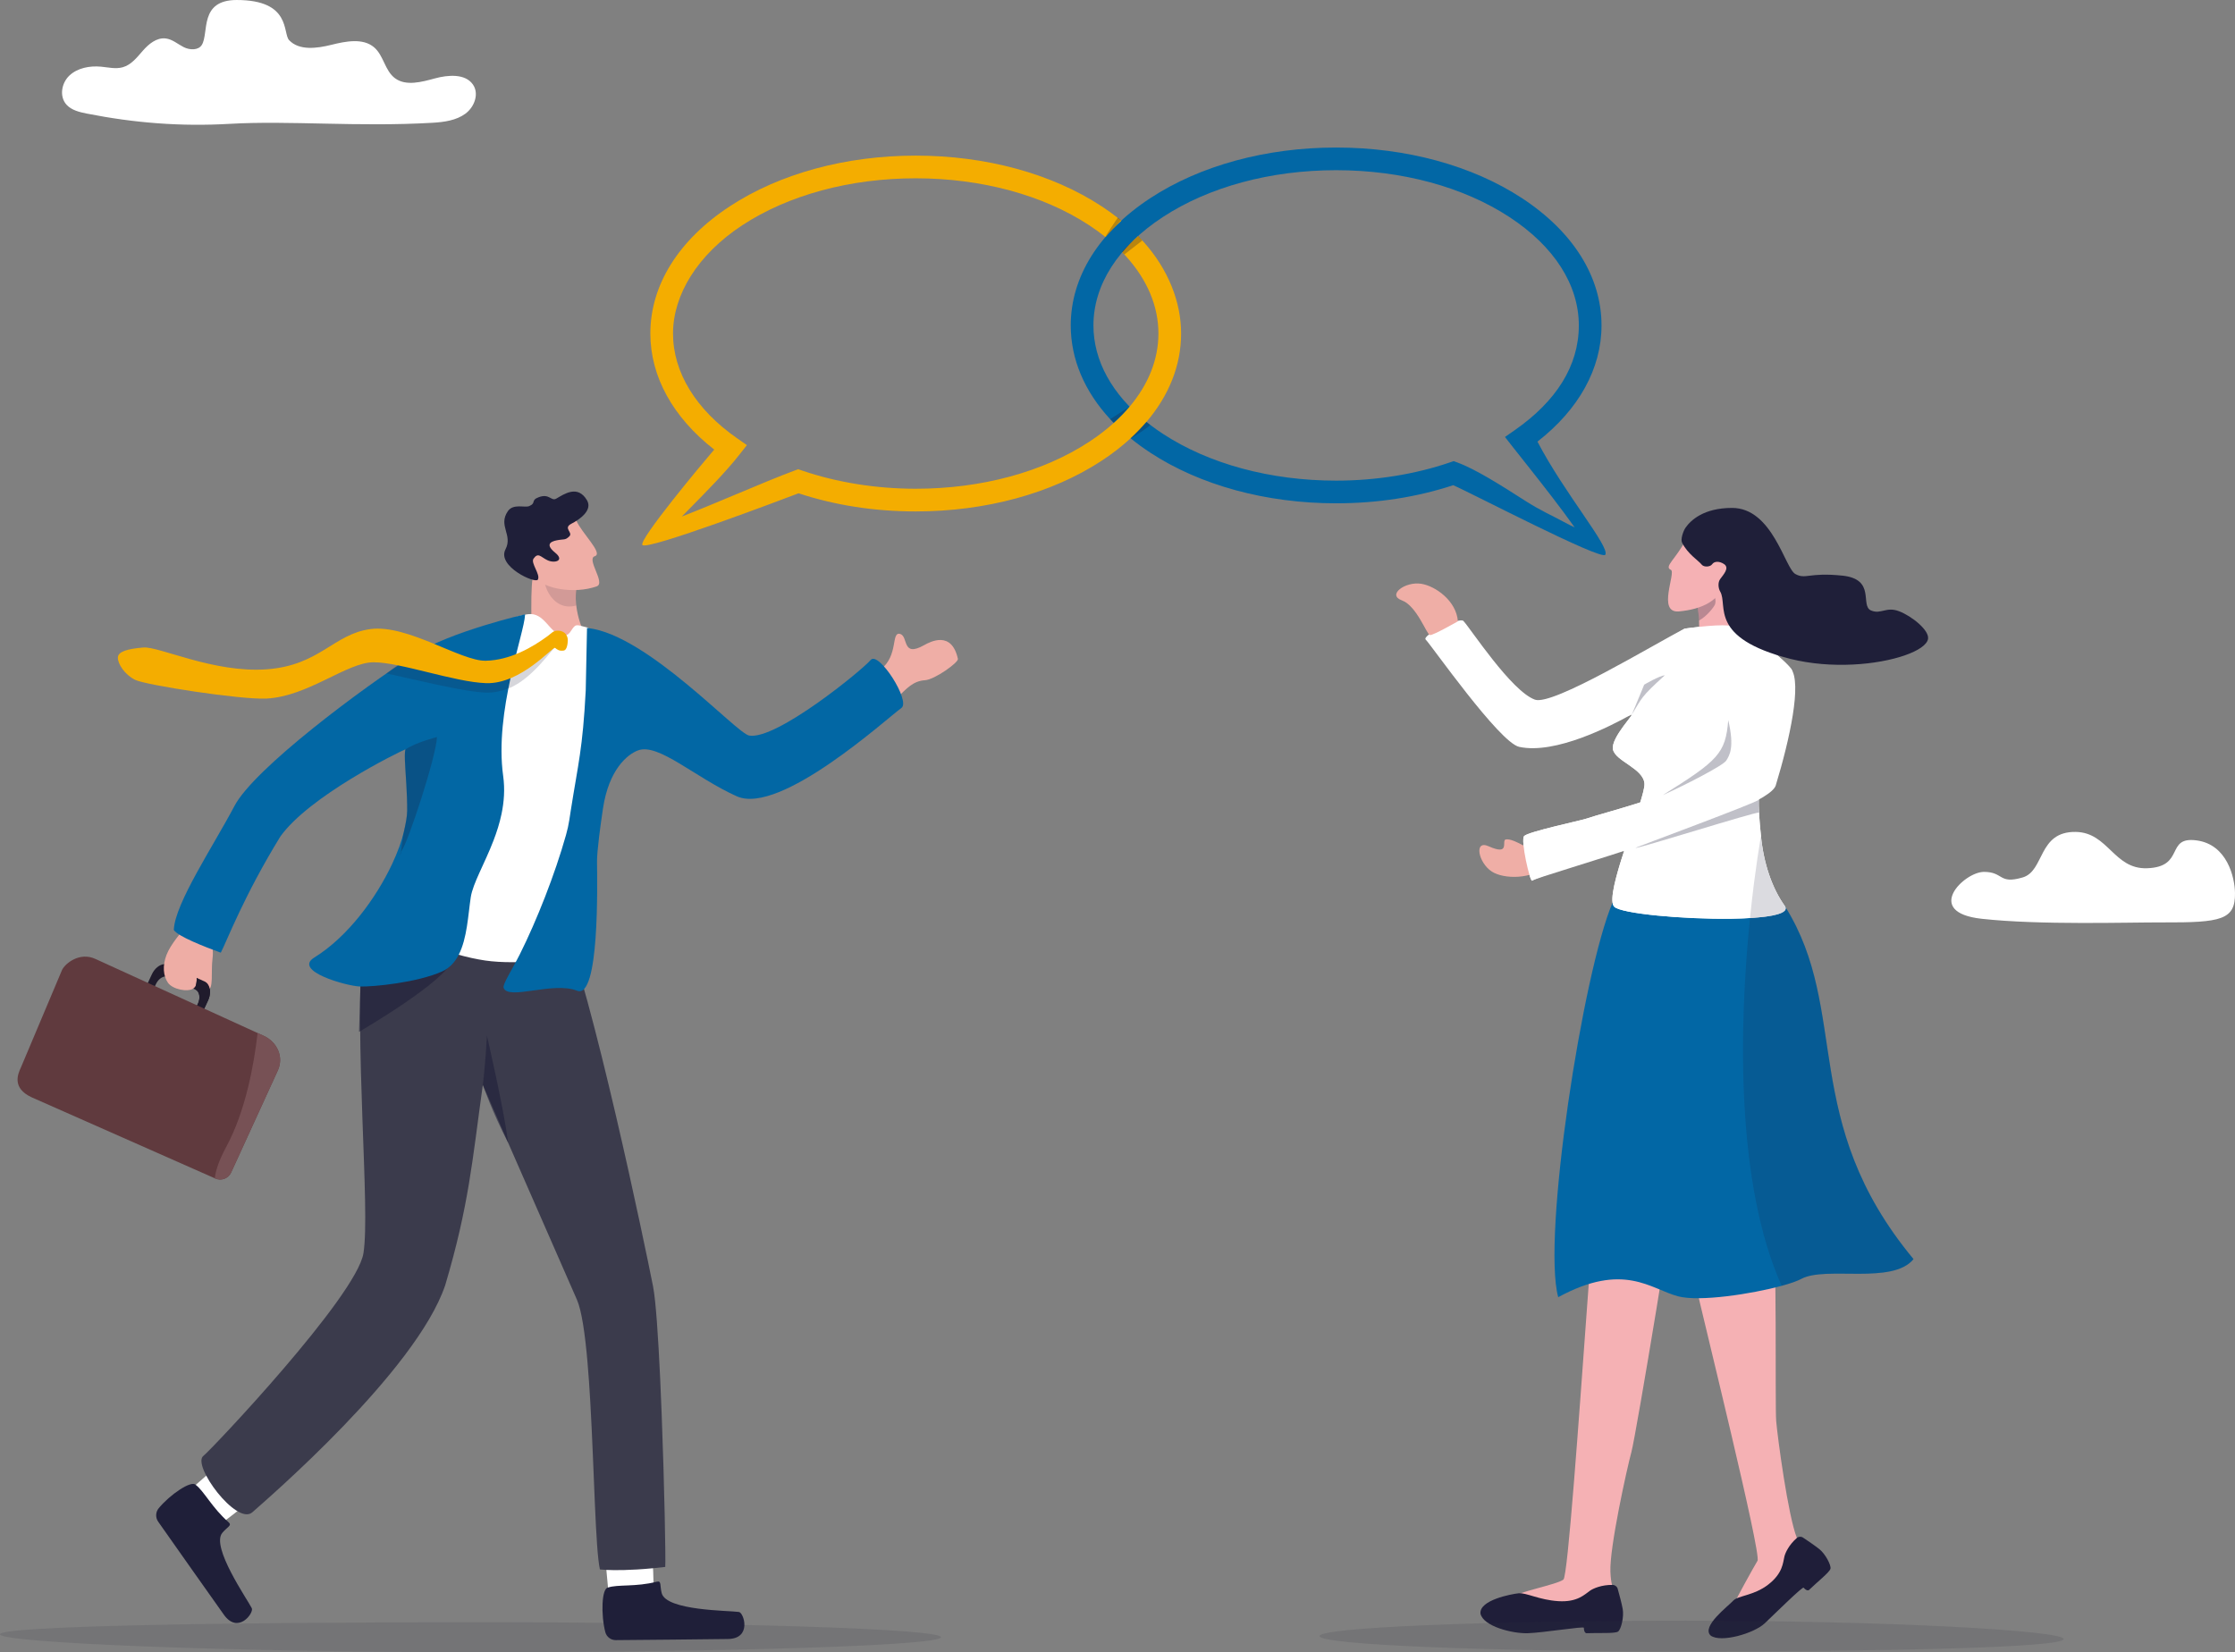 <?xml version="1.0" encoding="UTF-8"?><svg id="Livello_2" xmlns="http://www.w3.org/2000/svg" viewBox="0 0 2078.28 1536.42"><rect x="0" y="0" width="2078.28" height="1536.42" fill="#808080" stroke="none"/><defs><style>.cls-1{fill:#fff;}.cls-2{opacity:0;}.cls-2,.cls-3,.cls-4,.cls-5,.cls-6,.cls-7,.cls-8{fill:#1f1f39;}.cls-3{opacity:.18;}.cls-9{fill:#201b2c;}.cls-10{fill:#3b3b4c;}.cls-4{opacity:.16;}.cls-5{opacity:.57;}.cls-11{fill:#0267a4;}.cls-12{fill:#1f1e39;}.cls-13{fill:#f4ad00;}.cls-14{fill:#603a3e;}.cls-15{fill:#efaea6;}.cls-16{fill:#0267a5;}.cls-17{fill:#775155;}.cls-7{opacity:.14;}.cls-18{fill:#eeada5;}.cls-19{fill:#f5b1b4;}.cls-8{opacity:.28;}.cls-20{fill:#32323f;opacity:.15;}</style></defs><g id="Layer_1"><path class="cls-1" d="M1844.8,810.81c-18.53,0-56.6,37.58-2.19,43.6,54.42,6.02,135.92,3.25,168.9,3.38,53.83,.21,67.19-2.31,66.76-27.46-.25-14.55-7.28-44.98-35.66-48.8-29.52-3.97-10.25,24.76-46.28,25.89-30.69,.97-35.99-33.2-65.98-33.78-35.48-.68-28.97,36.31-49.51,42.33-22.57,6.62-17.51-5.17-36.04-5.17Z"/><path class="cls-1" d="M213.43,115.17c-45.23,2.63-88.45-.81-132.83-9.57-6.81-1.34-14.03-3.14-18.64-8.12-6.99-7.55-4.89-20.25,2.65-27.3,7.54-7.04,18.89-9.15,29.37-8.17,6.71,.63,13.59,2.36,20.06,.56,8.09-2.24,13.45-9.33,18.87-15.5,5.42-6.17,12.77-12.28,21.13-11.31,6.26,.72,11.2,5.24,16.78,8.07,5.58,2.83,13.67,3.13,16.87-2.08,6.84-11.16-2.76-41.74,32.47-41.74,50.86,0,42.55,30.79,48.67,37.32,9.28,9.9,25.8,7.72,39.24,4.37s29.45-6.53,39.82,2.32c8.99,7.68,9.92,21.76,19.48,28.78,10.18,7.47,24.64,3.48,36.97,.13,12.33-3.36,28.24-4.59,35.39,5.61,6,8.55,1.53,20.96-7.01,27.22-8.53,6.26-19.79,7.79-30.52,8.42-69.66,4.04-132.91-2.24-188.79,1Z"/><g><path class="cls-20" d="M0,1519.81c0,7.68,206.43,16.6,444.29,16.6s430.67-6.23,430.67-13.91-192.82-13.91-430.67-13.91S0,1512.13,0,1519.81Z"/><g><g><path class="cls-1" d="M607.59,1478.34c.66-17.28-3.01-60.77-3.01-60.77l-44.6,.84,6.08,65.27,30.59,19.15,10.94-24.49Z"/><path class="cls-6" d="M610.67,1470.91c4.65-1.21,2.78,3.39,4.62,10.59,4.22,16.5,62.96,16.17,71.85,17.54,4.58,.71,12.34,24.94-10.42,25.14-19.68,.18-82.7,.99-104.24,1.04-4.5,.01-8.49-3.07-9.64-7.53-4.13-15.93-3.45-40.75,2.55-41.36,9.04-3.1,25.89-.4,45.28-5.43Z"/></g><g><path class="cls-1" d="M204.78,1417.24c14.18-9.44,46.79-37.63,46.79-37.63l-26.41-36.73-48.61,42.8,2.37,36.59,25.86-5.02Z"/><path class="cls-6" d="M212.48,1415.52c3.65,3.19-1.1,4.28-5.79,9.98-10.74,13.05,23.44,61.89,27.47,70.1,2.08,4.24-12.79,24.71-26.09,5.84-11.5-16.32-48.53-68.45-61-86.39-2.61-3.75-2.45-8.86,.45-12.4,10.34-12.65,30.55-26.43,34.49-21.78,7.69,5.75,15.26,21.38,30.47,34.66Z"/></g><path class="cls-10" d="M618.63,1457.15c-4,.46-7.78,.87-11.36,1.21-21.89,2.08-36.07,1.92-43.41,1.56-4.07-.22-6.03-.49-6.03-.49-4.17-18.66-5.27-91.72-8.9-155.24-.75-13.04-1.61-25.67-2.62-37.34-2.3-26.56-5.41-48.18-9.9-58.36-14.07-31.95-43.06-98.16-63.8-145.57v-.02c-13.34-30.49-23.27-53.19-23.64-54.01-9.78,70.17-12.85,111.89-35.02,186.42-27.11,79.97-166.56,199.68-179.33,211.04-14.43,12.83-56.7-44.08-45.43-52.52,6.61-4.95,142.31-148.32,148.77-188.37,6.59-40.82-8.97-195.52-.58-296.1,.87-10.4,148.33-17.72,148.33-17.72l35.75,1.52c29.57,70.93,78.48,305.75,85.83,343.25,2.53,12.96,4.78,46.59,6.6,85.59,.51,10.97,.99,22.38,1.42,33.86,2.52,65.75,3.81,134.22,3.3,141.3Z"/><path class="cls-5" d="M472.62,1062.91c-15.09-29.03-23.64-54.05-23.64-54.05,2.54-21.08,3.82-45.68,3.82-45.68,0,0,15.03,64.27,19.82,99.72Z"/></g><g><path class="cls-9" d="M183.91,950.98l6.03-13,3.54-7.62c.2-.43,.38-.87,.55-1.31,1.27-3.36,1.56-6.75,.97-9.61-.63-3.05-2.26-5.49-4.75-6.65l-6.33-2.94-.97-.45-26.25-12.18c-1.27-.59-2.65-.8-4.06-.65-4.33,.42-8.92,4.06-11.49,9.59l-3.65,7.87-5.88,12.67,6.59,3.06,5.91-12.72,.84-1.8c1.9-4.09,5.27-6.81,8.48-7.17,1.08-.13,2.16,.02,3.14,.48l23.15,10.74,1.94,.91c3.87,1.8,4.94,7.71,2.38,13.2l-.73,1.56-5.97,12.88-.04,.08,6.6,3.07Z"/><path class="cls-18" d="M198.25,873.94c-2.22,8.22,.73,6.99-.7,18.19-1.43,11.2,1.26,28.74-4.59,28.13-5.84-.61-7.32-8.34-9.35-10.62-2.02-2.28,1.29,6.04-3.82,9.61-5.11,3.57-19.32,.9-23.65-5.4-4.33-6.3-5.21-15.75-1.3-25.89,3.91-10.14,14.48-21.7,17.31-25.68,2.83-3.97,26.08,11.66,26.08,11.66Z"/><path class="cls-9" d="M189.94,937.98l3.54-7.62c.2-.43,.38-.87,.55-1.31,1.3-3.37,1.6-6.79,1.02-9.66-.62-3.06-2.26-5.51-4.77-6.67l-6.37-2.87-.19-.09-.49-.21-.38,2.59v.02s-.51,3.49-.51,3.49l-.65,4.45c3.87,1.8,4.93,7.71,2.39,13.2l-.77,1.64-5.98,12.88,6.59,3.06,6-12.92Z"/><g><path class="cls-14" d="M258.35,995.46l-43.42,94.91c-2.57,5.62-9.22,8.1-14.85,5.53l-.31-.14L29.64,1020.53c-19.09-8.73-12.8-22.15-10.23-27.77l38.28-90.75c2.58-5.63,16.14-17.32,31.31-10.13l150.55,68.77,5.65,2.58c12.43,5.69,18.96,19.51,13.14,32.24Z"/><path class="cls-17" d="M258.35,995.46l-43.42,94.91c-2.57,5.62-9.22,8.1-14.85,5.53l-.31-.14c.61-6.51,3.42-15.95,10.76-29.54,17.74-32.85,25.57-75.7,29.02-105.57l5.65,2.58c12.43,5.69,18.96,19.51,13.14,32.24Z"/></g></g><path class="cls-15" d="M527.99,618.03l-34.68-16.04c2.29-16.76-1.45-57.38,3.53-71.92,5.46-15.95,6.78-14.84,6.78-14.84l22.79,19.09,10.72,8.99s-2.45,6.42-1.44,18.03c.72,8.12,3.12,18.76,9.24,31.53,4.59,9.55-16.95,25.17-16.95,25.17Z"/><path class="cls-7" d="M537.14,543.3s-2.27,8.18-1.26,19.79c-24.16,6.77-34.43-25.77-27.73-31.27,4.18-3.44,18.27,2.5,18.27,2.5l10.72,8.99Z"/><g><path class="cls-15" d="M535.78,483.81c4.92,11.81,25.52,30.81,17.32,33.42-8.21,2.61,10.41,24.94,1.78,28.03-20.92,7.49-49.55,1.93-55.57-7.39-6.02-9.32-13.72-38.3-13.72-38.3l50.2-15.76Z"/><path class="cls-6" d="M517.75,502.46c6.92-1.36,7.63,.15,11.58-3.61s-6.21-7.6,2.04-11.84c8.25-4.24,19.79-12.73,14.46-21.79-8.64-14.69-21.24-5.73-28.6-1.52-4.74,2.71-6.22-5.08-16.23-1.35-7.85,2.93-2.02,5.36-8.9,8.29-4.16,1.77-14.81-2.6-19.84,4.71-9.33,13.56,4.82,21.99-2.22,35.52-8.2,15.78,27.88,32.24,30.12,28.13,2.62-4.8-6.92-15.36-4.04-19.48,4.35-6.21,6.65-1.54,12.94,1.45,6.72,3.2,16.33,.43,7.2-6.98-9.13-7.41-4.77-10.3,1.49-11.53Z"/></g><path class="cls-5" d="M420.97,892.29c-5.41,19.83-87.13,67.3-87.13,67.3l1.8-57.68s90.73-29.44,85.33-9.61Z"/><path class="cls-15" d="M812.66,665.83c7.61-5.63,12.94-8.4,21.88-17.22,8.65-8.53,14.65-15.35,25.6-16.04,8.99-.56,31.33-16.55,30.6-19.87-5.8-26.35-25.38-16.15-31.42-12.75-21.17,11.93-14.26-8.55-22.54-10.48-8.28-1.93-1.21,19.97-17.64,32.91-9.87,7.77-21.98,13.76-24.95,18.31-2.97,4.55,18.47,25.13,18.47,25.13Z"/><path class="cls-1" d="M490.92,571.17c15.54-1.98,19.66,17.41,31.76,19.63,7.34,1.35,7.92-5.36,11.77-8.56,2.37-1.97,6.17,.17,11.99,1.36,15.27,3.12-20.18,307.37-20.18,307.37,0,0-44.15,6.81-75.21,2.23-31.07-4.58-79.51-22.13-76.96-32.87,2.55-10.75,85.81-276.95,85.81-276.95,0,0,15.49-10.23,31.03-12.21Z"/><path class="cls-11" d="M488.25,571.59c-.72,17.85-28.68,90.03-20.36,150,1.71,12.33,.81,24.18-1.54,35.39-1.8,8.63-4.46,16.87-7.45,24.65-8.32,21.7-19.19,39.86-21.16,52.8-2.46,16.19-3.29,38.12-11.22,53.48-3.49,6.78-8.36,12.28-15.35,15.45-22.85,10.35-64.34,14.46-76.58,14.03-12.28-.44-62.54-14.44-42.33-26.95,31.54-19.52,57.55-55.56,72.21-86.64,5.27-11.18,9.08-21.71,11.15-30.62,.87-3.74,1.58-7.2,2.1-10.28,.55-3.39,.87-6.33,.9-8.69,.05-3.83-.01-7.77-.15-11.71-.58-17.75-2.53-35.51-1.89-43.06v-.06c.09-.96,.22-1.75,.4-2.35,.03-.08,.05-.17,.07-.22-7.31,2.98-89.56,43.56-116.37,81.11-33.85,55.15-49.39,96.38-55.29,107.86-.05,.09-.14,.13-.25,.09-15.59-5.64-39.69-15.16-43.48-20.96-.03-.04-.04-.08-.04-.12,.85-24.53,36.97-78.37,56.4-115.3,18.22-34.62,118.34-109.34,168.13-141.22,33.06-21.17,102.12-37.02,102.12-37.02,0,.12,0,.24-.02,.36Z"/><path class="cls-8" d="M376.96,697.02l-.45,3.14v.03c-.47,7.93,1.38,25.12,1.94,42.32,.12,3.94,.19,7.88,.15,11.71-.05,4.48-1.16,11.08-3,18.96-1.52,6.55-1.61,14.2-3.57,21.94,1.06-1.13,.46-2.72,1.58-4.21,6-8.04,32.26-88.15,32.72-105.51,0,0-19.66,4.91-29.37,11.62Z"/><g><path class="cls-3" d="M517.06,601.34c-1.57-1.26-21.13,30.14-44.68,39.02-6.5,2.46-13.4,3.95-20.43,3.74-20.57-.62-67.19-12.38-92.64-17.87,8.99-6.89,15.42-11.68,26.83-17.98,18.15,7.51,54.54,15.24,65.34,14.99,8-.18,15.69-1.76,22.89-4.17,13.55-4.52,25.39-11.98,34.44-18.57,4.61-3.36,5.74-8.99,10.91-8.75,6.86,.31-.64,11.19-2.66,9.58Z"/><path class="cls-13" d="M527.99,595.52c.07-3.25-1.76-8.68-8.61-9-5.16-.24-5.76,1.82-10.38,5.18-13.86,10.1-34.29,22.22-57.33,22.75-23.04,.53-72.56-33.92-106.97-29.47-34.41,4.44-47.28,33.85-96.71,37.44s-100.09-21.51-114.69-20.27c-14.6,1.24-23.58,3.64-23.71,9.37-.13,5.73,6.23,15.77,15.99,20.67,9.76,4.91,98.26,18.58,122.04,17.44,38.81-1.87,74.77-33.67,99.68-33.75,24.91-.08,75.72,18.55,104.84,19.42,32.47,.97,62-34.42,64.01-32.81s3.86,3.16,8.1,2.47c2.91-.47,3.66-6.18,3.73-9.43Z"/></g><path class="cls-11" d="M809.59,613.76c7.25-8.89,37.5,38.26,28.63,44.6-13.29,9.5-112.7,100.21-153.09,82.15-38.28-17.12-72.73-49.63-91.63-42.76-10.4,3.78-27.4,18.26-32.78,53.94-1.39,9.22-2.6,17.99-3.54,25.67-1.3,10.68-2.07,19.21-2.02,23.8,.17,20.61,2.42,128.6-18.57,120.15-22.16-8.91-63.92,9.31-68.29-2.69-1.17-3.19,7.97-16.99,15.12-31.27,15.64-31.26,32.59-74.21,42.89-110.83h0c1.37-4.9,2.42-9.55,3.07-13.88,.49-3.24,.97-6.33,1.43-9.27,6.89-43.76,11-56.79,13.85-111.15l1.2-58.34c.46,.07,.92,.18,1.39,.24,55.03,6.69,137.46,97.73,149.32,99.89,25.2,4.58,105.76-61.36,113.01-70.25Z"/></g><g><path class="cls-19" d="M1580.99,1071.55c-9.22,45.45-12.82,84.72-4.82,120.53,8,35.81,61.91,253.03,58.1,259.36-3.81,6.34-18.68,33.19-21.79,39.95-3.11,6.76,71.36-20.63,71.06-34.32-.3-13.69-4.48-6.6-12.65-26.88-8.18-20.28-17.94-93.29-19.24-108.57s1.25-166.9-3.89-183.69c-5.15-16.79-66.78-66.38-66.78-66.38Z"/><path class="cls-12" d="M1676.56,1429.86c-1.76-1.17-4.08-1.04-5.66,.33-7.57,6.51-10.85,14.12-11.59,17.18-1.42,5.84-1.45,15.58-14.95,26.11-13.5,10.53-28.35,10.21-32.81,15.17s-29.76,23.81-20.91,32.26c9.33,7.13,40.5-1.9,50.51-11.46,10.01-9.55,35.34-34.55,36.01-32.96,3.15,3.56,4.91,2.17,4.91,2.17,7.81-7.57,19.32-16.57,20.05-19.88,.73-3.31-4.69-13.58-10.2-18.06-3.87-3.15-11.28-8.15-15.35-10.86Z"/><path class="cls-19" d="M1558.99,1094.85c-.33,6.7-5.66,41.75-12.44,83.87-2.03,12.67-4.2,25.99-6.4,39.35-10.13,61.5-20.97,124.28-23.1,132.09-4.14,15.16-20.43,88.89-19.57,111.3,.86,22.42,7.5,17.09,2.93,30.36-4.57,13.28-100.56-.67-95.09-6.08,5.47-5.4,42.47-12.11,48.48-16.84,4.08-3.23,14.39-149.71,22.09-255.07,1.03-14.14,2.02-27.54,2.94-39.75,2.31-30.78,4.18-54.01,5.3-62.59,4.81-37.29,20.99-27.19,51.96-27.07,0,0,23.77-7.57,22.89,10.42Z"/><path class="cls-12" d="M1504.27,1477.5c-.59-2.11-2.51-3.59-4.69-3.63-10.42-.18-18.22,3.43-20.9,5.27-5.12,3.52-11.81,10.99-29.66,9.84-17.85-1.14-30-8.08-36.91-7.32-6.91,.76-36.64,6.3-35.45,18.87,2.48,11.87,29.73,18.75,44.16,18.26,14.43-.49,52.56-6.71,51.99-5.03,.05,4.89,2.39,5.03,2.39,5.03,11.34-.47,26.58,.49,29.42-1.55,2.84-2.04,5.59-13.66,4.32-20.88-.89-5.07-3.31-14-4.68-18.87Z"/><path class="cls-2" d="M1651.02,1208.99c-21.07,8.37-52.95,7.1-68.63,9.54-3.96-16.49-4.74-19.84-6.21-26.45-.27-1.22-.53-2.45-.78-3.69l56.27-14.91,19.18,21.13c.08,4.67,.13,9.48,.17,14.38Z"/><path class="cls-2" d="M1546.55,1178.72c-2.03,12.67-3.7,22.96-5.91,36.32-19.12-7.78-45.3-4.18-64.74-1.2,1.03-14.14,2.02-27.54,2.94-39.75l3.21-10.98,64.5,15.61Z"/><path class="cls-16" d="M1779.35,1170.89c-19.66,24.16-81.45,6.03-104.47,18.44-3.68,1.99-10.09,4.21-18.12,6.4-28.2,7.7-76.38,14.97-96.21,9.8-25.48-6.65-50.48-32.47-111.6,.78-15.24-55.99,22.95-302.31,50.54-366.92h0c1.47-3.45,2.92-6.38,4.31-8.73,0,0,68.02-40.09,127.24-9.75,9.89,5.06,19.54,12.1,28.59,21.62,.14,.23,.29,.46,.42,.68,60.75,97.18,12.53,199.06,119.28,327.68Z"/><path class="cls-1" d="M1424.73,818.95c-1.98,1.58-11.02-37.6-7.47-41.49,3.67-4.01,52.47-14.35,57.87-16.18,16.97-5.75,72.43-19.38,96.91-33.91,17.82-10.58,30.59-14.21,82.93-45.74-25.19,26.26-19.73,73.01-17.52,95.73,2.5,25.7,10.38,48.75,22.19,65.16,.14,.23,.29,.46,.42,.68,3.92,7.49-19.71,10.7-49.91,11.14-44.52,.64-103.34-4.73-109.21-11.25-.74-.83-1.21-2.08-1.45-3.7-2.96-20.15,30.2-97.06,29.66-110.39-.59-14.39-27.1-21.04-29.31-32.12-2.22-11.08,22.42-35.35,16.62-32.13-18.15,10.08-69.96,37.09-103.8,29.78-18.44-3.99-82.41-95.53-86.88-99.68-4.27-3.96,31.4-21.34,35.06-17.38,6.91,7.49,44.49,65.21,66.45,73.16,16.46,5.96,110.21-51.23,139.18-66.02,0,0,27.52-4.05,40.82-2.94,13.29,1.11,48.75,28.04,58.06,40.01,10.37,13.32-1.04,65.76-14.11,108.69-7.66,25.16-220.97,84.14-226.51,88.57Z"/><path class="cls-19" d="M1576.7,555.28c5.03,23.12,3.8,35.11,0,41.62-3.76,6.43-7.98,22.17-.55,21.88,3.67-.14,25.34-9.77,33.24-15.45,7.9-5.68,12.61-16.71,12.61-16.71,0,0-16.95-29.38-28.61-53.95s-16.69,22.6-16.69,22.6Z"/><path class="cls-8" d="M1579.82,577.08c-.16-3.06-.52-6.46-1.09-10.26-.19-1.33-1.78-10.11-2.04-11.54,1.28-1.23,3.54-3.02,4.85-3.26,1.8-.33,5.51,.09,7.2-1.97,2.8-3.42,8.28,6.46,5.88,12.27-.93,2.25-7.47,10.88-14.8,14.76Z"/><path class="cls-15" d="M1355.66,577.78c-1.39-19.05-20.93-32.84-34.12-34.91-14.84-2.33-32.04,10.31-18,15.42,14.04,5.12,23.13,32.03,26.21,32.29,3.11,.26,25.91-12.8,25.91-12.8Z"/><path class="cls-15" d="M1438.65,804.79c-13.8,13.2-40.34,12.96-51.51,5.66-12.57-8.22-16.66-29.6-3.02-23.51,21.32,9.51,11.31-5.84,16.34-6.36,8.38-.87,22.71,11.51,27.07,9.02,2.71-1.55,11.11,15.19,11.11,15.19Z"/><path class="cls-1" d="M1660.06,843.21c3.14,5.99-11.38,9.25-32.77,10.53-5.34,.32-11.1,.53-17.13,.61-44.52,.64-103.34-4.73-109.21-11.25-.74-.83-1.21-2.08-1.45-3.7h0c-1.34-9.18,4.77-30.06,11.81-51.38-41.46,13.95-83.52,28.5-86.56,30.94-1.98,1.58-11.03-37.6-7.47-41.49,3.68-4,52.48-14.35,57.88-16.18,9.14-3.09,29.45-8.48,50.08-15.07,2.48-8.04,4.06-14.23,3.94-17.22-.59-14.39-27.1-21.04-29.31-32.12-2.22-11.08,22.42-35.35,16.62-32.13-18.15,10.08,21.04-65.35,50.01-80.14,0,0,27.52-4.05,40.82-2.94,13.29,1.11,48.08,28.59,58.07,40,4.43,5.07-.37,31.86-11.82,60.82,.48-.29,.97-.58,1.45-.87-.68,.71-1.34,1.43-1.97,2.18-4.06,10.11-8.92,20.44-14.47,30.18-5.39,23.08-2.54,48.44-1.09,63.38,2.5,25.69,10.38,48.75,22.19,65.16,.14,.23,.29,.46,.42,.68Z"/><path class="cls-8" d="M1546.22,739.39c51.37-32.18,58.35-38.58,60.84-69.7,6.06,25.67,1.04,32.85-1.82,37.57-2.86,4.72-39.98,23.64-59.02,32.12Z"/><path class="cls-8" d="M1520.82,788.51c-.63-.27,114.45-42.66,114.57-44.81,.12,4.98,.05,8.87,.28,11.94-3.48-.78-112.79,33.77-114.85,32.87Z"/><path class="cls-8" d="M1548.05,628.01c-22.5,20.44-21.03,20.73-30.76,36.74,7.74-18.37,11.57-28.02,11.57-28.02,0,0,14.21-8.4,19.19-8.71Z"/><path class="cls-4" d="M1779.35,1170.89c-19.66,24.16-81.45,6.03-104.47,18.44-3.68,1.99-10.09,4.21-18.12,6.4-42.33-94.21-40.02-238.5-29.47-341.99,1.17-11.49,2.44-22.48,3.76-32.83,2.07-16.21,4.28-30.88,6.4-43.54,2.5,25.69,10.38,48.75,22.19,65.16,.14,.23,.29,.46,.42,.68,60.75,97.18,12.53,199.06,119.28,327.68Z"/><g><path class="cls-19" d="M1568,501.24c-9.33,18.55-21.11,25.69-14.32,28.66,5.14,2.25-13.3,40.68,7.69,38.68,20.86-1.99,39.24-9.67,44.08-30.92,4.84-21.25,8.24-33.6,8.24-33.6l-45.69-2.81Z"/><path class="cls-6" d="M1564.11,504.64c5.42,10.76,14.91,16.27,18.37,20.53,1.96,2.42,7.85,2.13,9.59-.45,1.95-2.88,6.74-3.11,11.14-.12,5.28,3.59-.64,9.7-3.66,13.92-2.25,3.14-1.86,8.36,.08,11.71,7.38,12.77-11.27,42.86,65.19,62.48,19.23,4.81,39.47,6.19,58.04,5.28,37.45-1.83,68.1-12.94,69.97-23.83,1.36-7.94-14.89-21.13-26.91-25.74-12.03-4.61-16.83,3.19-26.06-.7-10.56-4.46,4.89-29.14-26.68-32.41-31.57-3.27-33.98,3.83-43.73-1.51s-21.11-61.54-58.96-61.47c-26.22,.05-38.22,11.39-43.12,18.36-2.06,2.93-4.86,10.75-3.25,13.95Z"/></g></g><path class="cls-20" d="M1918.91,1524.24c0-7.91-163.25-17.1-351.34-17.1s-340.58,6.41-340.58,14.32,152.48,14.32,340.58,14.32,351.34-3.64,351.34-11.55Z"/><path class="cls-16" d="M1429.65,410.68c38.51-29.95,59.57-67.98,59.57-108.06,0-45.05-26.26-87.08-73.95-118.34-46.32-30.37-107.7-47.09-172.82-47.09s-126.5,16.72-172.83,47.09c-47.68,31.26-73.95,73.29-73.95,118.34,0,31.38,12.74,61.3,36.61,87.14,1.01,1.1,2.03,2.18,3.1,3.25,4.87,5.02,10.16,9.86,15.88,14.52,.09,.07,.17,.13,.26,.21,5.63,4.6,11.68,9,18.11,13.22,46.33,30.36,107.7,47.09,172.83,47.09,38.26,0,74.86-5.66,108.85-16.83,14.98,6.29,137.69,70.35,141.41,64.69,4.67-7.11-37.91-56.98-63.07-105.23Zm24.65,74.74c-11.72-6.36-21.24-10.29-35.69-19.51-22.66-14.48-46.09-29.44-63.36-35.8l-3.52-1.3-3.54,1.22c-32.37,11.07-68.93,16.93-105.73,16.93-61.07,0-118.34-15.5-161.26-43.64-4.03-2.64-7.88-5.36-11.56-8.16-1.22-.93-2.42-1.87-3.6-2.81-31.92-25.55-49.27-56.91-49.27-89.74,0-37.7,22.88-73.47,64.42-100.7,42.92-28.14,100.19-43.64,161.26-43.64s118.33,15.5,161.25,43.64c41.54,27.23,64.42,63,64.42,100.7s-21.14,70.6-59.54,97.38l-9.14,6.38,6.87,8.77c4.6,5.86,9.91,12.57,15.55,19.66,13.23,16.67,30.7,39.11,42.35,55.6-2.71-1.22-5.98-2.84-9.94-5Z"/><path class="cls-8" d="M1062.08,223.77l-16.49,12.8c-1.09-1.21-.93-1.02-2.09-2.21,1.59-3.13,15.01-14.83,15.01-14.83h.01c1.79,1.83,1.88,2.37,3.56,4.24Z"/><path class="cls-8" d="M1050.02,378.34s-8.49,10.19-14.63,14.67c-1.07-1.08-2.09-2.15-3.1-3.25l17.73-11.41Z"/><path class="cls-8" d="M1042.36,204.94s-12.33,13.24-14.37,15.38c-.01,.02-.02,.03-.03,.04-.32,.33-.34,.24-.12-.18,1.08-2.13,8.03-12.53,11.53-17.76,1,.77,1.99,1.55,2.95,2.34l.03,.18Z"/><path class="cls-13" d="M1063.71,225.27c-1.67-1.87-3.4-3.74-5.19-5.57-.05-.05-.1-.11-.16-.16-5.41,4.87-10.33,9.92-14.72,15.13,1.1,1.14,2.19,2.3,3.23,3.46,19.78,21.75,30.32,46.45,30.32,72.04,0,24.06-9.32,47.34-26.87,68.11-4.39,5.2-9.31,10.25-14.72,15.12-6.83,6.13-14.45,11.97-22.83,17.47-42.92,28.14-100.19,43.64-161.26,43.64-36.81,0-73.36-5.86-105.73-16.93l-3.55-1.22-3.51,1.3c-14.03,5.16-33.45,13.31-54.01,21.94-15.28,6.4-34.85,14.61-50.73,20.77,2.34-2.39,4.69-4.76,6.93-7.03,16-16.21,34.13-34.57,46.72-50.63l6.89-8.77-9.15-6.39c-38.4-26.79-59.54-61.38-59.54-97.38s22.88-73.47,64.42-100.71c42.92-28.14,100.2-43.64,161.26-43.64s118.34,15.5,161.26,43.64c5.33,3.5,10.36,7.14,15.06,10.89,.06,.05,.11,.08,.15,.13,4.47-5.24,9.39-10.33,14.74-15.22-.13-.11-.27-.22-.4-.33-.96-.78-1.95-1.57-2.95-2.34-4.74-3.72-9.76-7.3-15.03-10.77-46.32-30.37-107.7-47.09-172.83-47.09s-126.51,16.72-172.82,47.09c-47.7,31.27-73.95,73.3-73.95,118.35,0,40.02,20.98,77.99,59.38,107.92-11.4,13.26-70.15,83.64-66.79,88.71,3.72,5.62,131.93-43.02,145.22-48.06,34.02,11.19,70.65,16.87,108.96,16.87,65.13,0,126.51-16.73,172.83-47.1,9.91-6.5,18.89-13.46,26.9-20.82,5.35-4.9,10.27-9.99,14.73-15.23,21.1-24.7,32.32-52.85,32.32-82.29s-12.03-59.59-34.58-84.9Z"/><path class="cls-8" d="M1062.08,223.77l-16.49,12.8c-1.09-1.21-.93-1.02-2.09-2.21,1.59-3.13,15.01-14.83,15.01-14.83h.01c1.79,1.83,1.88,2.37,3.56,4.24Z"/><path class="cls-8" d="M1042.36,204.94s-12.33,13.24-14.37,15.38c-.01,.02-.02,.03-.03,.04-.32,.33-.34,.24-.12-.18,1.08-2.13,8.03-12.53,11.53-17.76,1,.77,1.99,1.55,2.95,2.34l.03,.18Z"/><path class="cls-8" d="M1051.52,407.74c3.44-1.93,15.41-9.77,18.12-12.58-1.22-.93-2.42-1.87-3.6-2.81-1.13,1.22-11.27,12.11-14.78,15.18l.26,.21Z"/></g></svg>